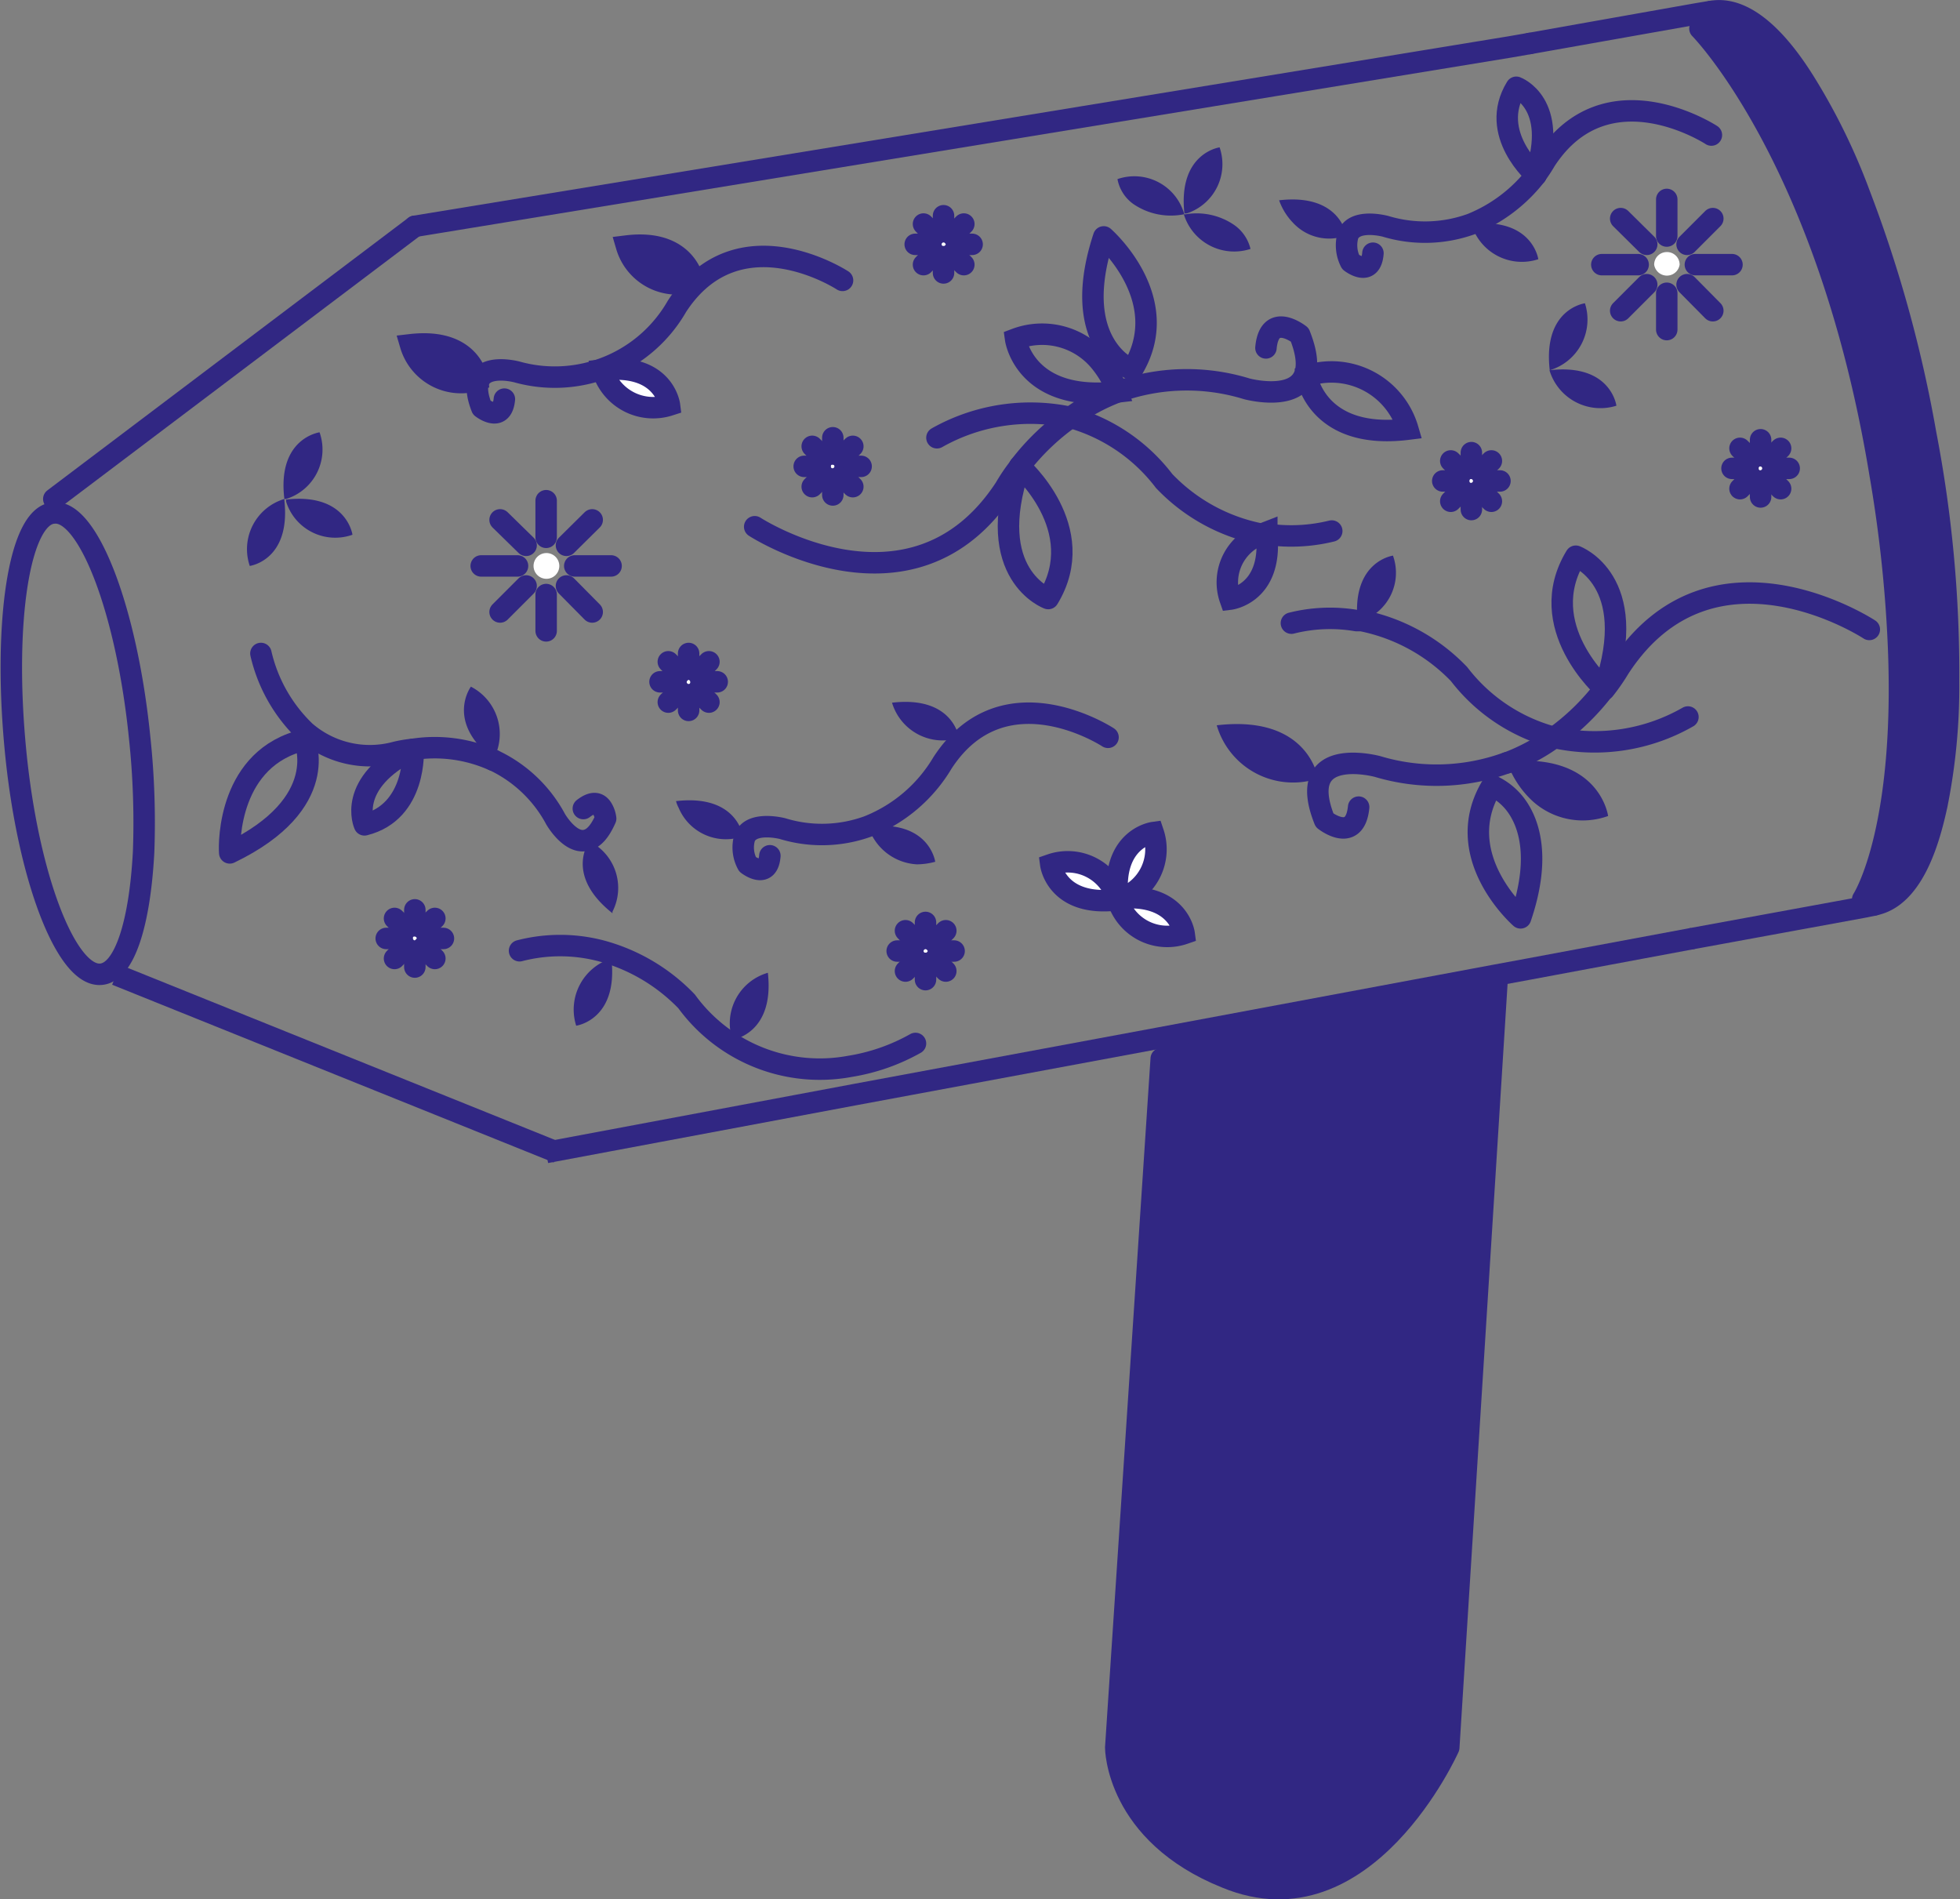 <svg xmlns="http://www.w3.org/2000/svg" viewBox="0 0 68.51 66.38"><rect x="0" y="0" width="68.51" height="66.38" fill="#808080" stroke="none"/><defs><style>.cls-1{fill:#312783;}.cls-2{fill:#fff;}.cls-3,.cls-4,.cls-5{fill:none;stroke:#312783;stroke-width:0.75px;}.cls-3{stroke-linecap:round;}.cls-3,.cls-4{stroke-linejoin:round;}.cls-5{stroke-miterlimit:10;}</style></defs><title>Asset 1</title><g id="Layer_2" data-name="Layer 2"><g id="Livello_1" data-name="Livello 1"><path class="cls-1" d="M65.11,31.39s1.62-2.53,1.22-9.49a46.94,46.94,0,0,0-.61-5.35C63.91,5.5,59.42,1,59.42,1L59.33.48,59.82.4C61.26.15,62.54,2,63.1,2.9A21.63,21.63,0,0,1,65,6.79a45.37,45.37,0,0,1,2.31,8.37,44.07,44.07,0,0,1,.8,8.65,21,21,0,0,1-.41,4.33c-.22,1-.76,3.23-2.21,3.49l-.35.07Z"/><path class="cls-2" d="M61.34,16.37a.2.2,0,0,1,.2-.2.21.21,0,0,1,.19.2.2.2,0,0,1-.19.2A.19.19,0,0,1,61.34,16.37Z"/><path class="cls-2" d="M58.26,8.81a.44.44,0,0,1,.45.44.45.45,0,0,1-.89,0A.44.44,0,0,1,58.26,8.81Z"/><path class="cls-1" d="M56.21,28.52A2.61,2.61,0,0,1,53.57,28a3.39,3.39,0,0,1-.9-1.38h0C55.92,26.29,56.21,28.52,56.21,28.52Z"/><path class="cls-1" d="M56.5,14.18a1.86,1.86,0,0,1-2.34-1.24h0C56.31,12.69,56.5,14.18,56.5,14.18Z"/><path class="cls-1" d="M54.17,12.94h0c-.25-2.15,1.23-2.34,1.23-2.34A1.85,1.85,0,0,1,54.17,12.94Z"/><path class="cls-1" d="M53.77,9.06a1.84,1.84,0,0,1-2.34-1.23C53.57,7.59,53.77,9.06,53.77,9.06Z"/><path class="cls-1" d="M52.3,34.08l0,.16L50.64,61.08s-2.92,6.55-7.77,4.55C39,64,39,61.08,39,61.08L40.59,37l-.12-.69Z"/><path class="cls-2" d="M51.43,17a.19.19,0,0,1-.2-.19.19.19,0,0,1,.2-.2.2.2,0,0,1,.19.2A.19.19,0,0,1,51.43,17Z"/><path class="cls-1" d="M48.69,19.42a1.78,1.78,0,0,1-1.06,2.27l-.18,0C47.26,19.61,48.69,19.42,48.69,19.42Z"/><path class="cls-1" d="M47.45,21.67l.18,0-.17.07S47.45,21.7,47.45,21.67Z"/><path class="cls-1" d="M44.71,7c2.15-.25,2.35,1.23,2.35,1.23a1.72,1.72,0,0,1-1.87-.45A2.17,2.17,0,0,1,44.71,7Z"/><path class="cls-1" d="M42.53,25.35c3.23-.38,3.54,1.86,3.54,1.86A2.78,2.78,0,0,1,42.53,25.35Z"/><path class="cls-1" d="M42.63,5.15a1.81,1.81,0,0,1-1.15,2.31H41.4C41.17,5.35,42.63,5.15,42.63,5.15Z"/><path class="cls-1" d="M43.71,8.7a1.84,1.84,0,0,1-2.33-1.21h0l.06,0h0a2.32,2.32,0,0,1,1.71.38A1.43,1.43,0,0,1,43.71,8.7Z"/><path class="cls-1" d="M41.46,7.47l-.06,0v0Z"/><path class="cls-1" d="M41.4,7.47v0Z"/><path class="cls-1" d="M41.39,7.47v0h0a0,0,0,0,1,0,0Z"/><path class="cls-1" d="M41.38,7.49a2.32,2.32,0,0,1-1.78-.37,1.38,1.38,0,0,1-.54-.86,1.81,1.81,0,0,1,2.33,1.21h0A0,0,0,0,0,41.38,7.49Z"/><path class="cls-2" d="M39.16,31.41c2-.18,2.23,1.24,2.23,1.24a1.81,1.81,0,0,1-2.33-1.21h0l.08,0Z"/><path class="cls-2" d="M39.15,31.41h-.08c-.23-2.12,1.24-2.32,1.24-2.32a1.82,1.82,0,0,1-1.15,2.31Z"/><path class="cls-2" d="M39.07,31.44v0h.08Z"/><path class="cls-2" d="M39.07,31.42v0h0Z"/><path class="cls-2" d="M39.06,31.42h0Z"/><path class="cls-2" d="M39.05,31.42h0c-2.13.26-2.33-1.23-2.33-1.23a1.81,1.81,0,0,1,2.33,1.21Z"/><path class="cls-1" d="M31.18,24.56c2.15-.25,2.34,1.23,2.34,1.23A1.85,1.85,0,0,1,31.18,24.56Z"/><path class="cls-2" d="M32.78,8.54a.21.21,0,0,1,.2-.2.19.19,0,0,1,.19.2.18.18,0,0,1-.19.19A.2.2,0,0,1,32.78,8.54Z"/><path class="cls-2" d="M32.22,33.38a.21.21,0,0,1-.07-.14.26.26,0,0,1,.07-.15.19.19,0,0,1,.13-.05.19.19,0,0,1,.19.2.18.18,0,0,1-.19.19A.19.19,0,0,1,32.22,33.38Z"/><path class="cls-1" d="M32.69,30.12a2.53,2.53,0,0,1-.64.09,1.89,1.89,0,0,1-1.7-1.32C32.49,28.64,32.69,30.12,32.69,30.12Z"/><path class="cls-2" d="M29.3,16.3a.2.2,0,0,1-.19.2.19.19,0,0,1-.2-.2.19.19,0,0,1,.2-.19A.19.19,0,0,1,29.3,16.3Z"/><path class="cls-1" d="M26.84,34c.24,2.14-1.24,2.34-1.24,2.34A1.84,1.84,0,0,1,26.84,34Z"/><path class="cls-1" d="M23.63,28c2.15-.25,2.34,1.23,2.34,1.23a1.79,1.79,0,0,1-2.25-1A1,1,0,0,1,23.63,28Z"/><path class="cls-2" d="M23.87,23.83a.19.19,0,0,1,.2-.18.18.18,0,0,1,.19.18.19.19,0,0,1-.19.2A.2.2,0,0,1,23.87,23.83Z"/><path class="cls-1" d="M21.9,8.6c2.14-.26,2.34,1.23,2.34,1.23A1.84,1.84,0,0,1,21.9,8.6Z"/><path class="cls-2" d="M23.4,14.16a1.85,1.85,0,0,1-2.34-1.23C23.21,12.67,23.4,14.16,23.4,14.16Z"/><path class="cls-1" d="M20.59,29.4a1.82,1.82,0,0,1,.82,2.46.21.21,0,0,0,0,.06,0,0,0,0,0,0,0c-1.48-1.17-1-2.22-.83-2.48A.17.17,0,0,0,20.59,29.4Z"/><path class="cls-1" d="M21.37,33.5c.25,2.15-1.23,2.35-1.23,2.35A1.87,1.87,0,0,1,21.37,33.5Z"/><path class="cls-2" d="M19.09,19.33a.45.45,0,1,1-.44.45A.45.45,0,0,1,19.09,19.33Z"/><path class="cls-1" d="M16.46,24a1.86,1.86,0,0,1,.79,2.53h0C15.55,25.22,16.46,24,16.46,24Z"/><path class="cls-1" d="M14.35,12.05c2.15-.25,2.34,1.23,2.34,1.23A1.84,1.84,0,0,1,14.35,12.05Z"/><circle class="cls-2" cx="14.5" cy="32.8" r="0.2"/><path class="cls-1" d="M10,17.46c2.12-.24,2.32,1.23,2.32,1.23A1.8,1.8,0,0,1,10,17.53a0,0,0,0,0,0,0S10,17.48,10,17.46Z"/><path class="cls-1" d="M10,17.46s0,0,0,.05l0-.05h0Z"/><path class="cls-1" d="M9.94,17.44c-.26-2.13,1.23-2.33,1.23-2.33A1.81,1.81,0,0,1,10,17.44s0,0,0,0Z"/><path class="cls-1" d="M10,17.44s0,0,0,0v0h0Z"/><path class="cls-1" d="M10,17.46h0v0h0Z"/><path class="cls-1" d="M8.73,19.78a1.83,1.83,0,0,1,1.21-2.34v0l0,.05a0,0,0,0,1,0,0C10.17,19.59,8.73,19.78,8.73,19.78Z"/><polyline class="cls-3" points="53.47 1.52 59.33 0.48 59.81 0.4"/><polyline class="cls-3" points="14.5 7.91 42.34 3.35 52.78 1.64 53.47 1.52"/><polyline class="cls-4" points="59.17 32.8 53.49 33.86 52.3 34.08 40.47 36.29 29.87 38.26 19.36 40.23 19.09 40.28"/><polyline class="cls-3" points="65.51 31.63 65.17 31.7 59.17 32.8"/><path class="cls-3" d="M59.82.4C61.26.15,62.54,2,63.1,2.9A21.63,21.63,0,0,1,65,6.79a45.37,45.37,0,0,1,2.31,8.37,44.07,44.07,0,0,1,.8,8.65,21,21,0,0,1-.41,4.33c-.22,1-.76,3.23-2.21,3.49"/><line class="cls-3" x1="14.5" y1="7.91" x2="1.88" y2="17.44"/><polyline class="cls-4" points="19.49 40.28 19.36 40.23 4.06 34.07"/><path class="cls-3" d="M1.88,17.93c1.19-.13,2.55,3.38,3,7.84a28,28,0,0,1,.14,4c-.13,2.48-.66,4.2-1.48,4.28-1.21.13-2.57-3.38-3-7.84S.67,18,1.88,17.93Z"/><path class="cls-3" d="M40.59,37,39,61.08s0,3,3.87,4.55c4.85,2,7.77-4.55,7.77-4.55l1.69-26.84"/><path class="cls-3" d="M59.42,1s4.49,4.54,6.3,15.59a46.94,46.94,0,0,1,.61,5.35c.4,7-1.22,9.49-1.22,9.49"/><path class="cls-3" d="M53.69,6.12a5.42,5.42,0,0,1-2.26,1.71,4.77,4.77,0,0,1-3,.08s-1.07-.29-1.31.3a1.28,1.28,0,0,0,.09.95s.71.56.78-.31"/><path class="cls-3" d="M59.82,4.72s-3.66-2.4-5.8.89a5.11,5.11,0,0,1-.33.5"/><path class="cls-5" d="M44.28,18.71s0-.08,0-.11l-.18.07A1.78,1.78,0,0,0,43,20.94S44.47,20.76,44.28,18.71Z"/><path class="cls-5" d="M39.16,31.41a1.82,1.82,0,0,0,1.15-2.31s-1.47.2-1.24,2.32v0l.08,0"/><path class="cls-5" d="M39.06,31.43h0a1.81,1.81,0,0,0-2.33-1.21s.2,1.49,2.33,1.23h0"/><path class="cls-5" d="M39.06,31.42h0a1.81,1.81,0,0,0,2.33,1.21s-.19-1.42-2.23-1.24h-.1Z"/><path class="cls-3" d="M53.69,6.12S52,4.68,53,3.05c0,0,1.5.55.67,3.06Z"/><path class="cls-3" d="M17.25,26.57a4.75,4.75,0,0,1,2.17,2.06s.52.91,1.1.73c.22-.06.44-.27.65-.75a.88.88,0,0,0-.12-.35c-.11-.18-.3-.28-.66,0"/><path class="cls-3" d="M9.12,22.84a5.48,5.48,0,0,0,1.55,2.73,3.45,3.45,0,0,0,3.17.72,4.57,4.57,0,0,1,.6-.1,5,5,0,0,1,2.8.38"/><path class="cls-3" d="M14.44,26.19s.14,2.18-1.7,2.64C12.74,28.83,12.07,27.37,14.44,26.19Z"/><path class="cls-3" d="M29.45,9.8s-3.65-2.39-5.79.91A4.92,4.92,0,0,1,18.07,13s-1.93-.52-1.23,1.25c0,0,.71.56.79-.3"/><path class="cls-5" d="M21.06,12.93a1.85,1.85,0,0,0,2.34,1.23S23.21,12.67,21.06,12.93Z"/><path class="cls-5" d="M21.9,8.6a1.84,1.84,0,0,0,2.34,1.23S24,8.34,21.9,8.6Z"/><path class="cls-5" d="M14.35,12.05a1.84,1.84,0,0,0,2.34,1.23S16.5,11.8,14.35,12.05Z"/><path class="cls-3" d="M38.73,25.77s-3.65-2.4-5.79.9a5.29,5.29,0,0,1-2.59,2.21,4.71,4.71,0,0,1-3,.08s-1.08-.28-1.32.31a1.22,1.22,0,0,0,.1.94s.71.56.78-.3"/><path class="cls-3" d="M35.64,16.3a8.16,8.16,0,0,1,1.78-1.71,6.92,6.92,0,0,1,1.64-.89,7.12,7.12,0,0,1,4.52-.11s2.92.79,1.85-1.89c0,0-1.06-.84-1.18.46"/><path class="cls-3" d="M26.38,18.41S31.9,22,35.13,17.06a6.42,6.42,0,0,1,.51-.75"/><path class="cls-5" d="M39.06,13.7a3.61,3.61,0,0,0-.56-1,2.62,2.62,0,0,0-3-.85S35.81,14.08,39.06,13.7Z"/><path class="cls-5" d="M49.21,15a2.78,2.78,0,0,0-3.54-1.86S46,15.4,49.21,15Z"/><path class="cls-3" d="M35.64,16.3s2.49,2.17,1,4.62c0,0-2.28-.83-1-4.61Z"/><path class="cls-3" d="M38.58,8.28s2.5,2.18,1,4.64a1.91,1.91,0,0,1-.57-.38C38.45,12,37.76,10.77,38.58,8.28Z"/><line class="cls-3" x1="58.26" y1="8.25" x2="58.26" y2="6.97"/><line class="cls-3" x1="57.56" y1="8.54" x2="56.65" y2="7.64"/><line class="cls-3" x1="57.26" y1="9.25" x2="55.99" y2="9.25"/><line class="cls-3" x1="57.56" y1="9.95" x2="56.65" y2="10.86"/><line class="cls-3" x1="58.26" y1="10.25" x2="58.26" y2="11.52"/><line class="cls-3" x1="58.97" y1="9.95" x2="59.87" y2="10.86"/><line class="cls-3" x1="59.26" y1="9.25" x2="60.54" y2="9.25"/><line class="cls-3" x1="58.97" y1="8.54" x2="59.87" y2="7.64"/><line class="cls-3" x1="19.09" y1="18.78" x2="19.09" y2="17.5"/><line class="cls-3" x1="18.39" y1="19.06" x2="17.48" y2="18.17"/><line class="cls-3" x1="18.09" y1="19.78" x2="16.82" y2="19.78"/><line class="cls-3" x1="18.39" y1="20.48" x2="17.48" y2="21.39"/><line class="cls-3" x1="19.09" y1="20.78" x2="19.09" y2="22.05"/><line class="cls-3" x1="19.8" y1="20.48" x2="20.7" y2="21.39"/><line class="cls-3" x1="20.09" y1="19.78" x2="21.36" y2="19.78"/><line class="cls-3" x1="19.8" y1="19.06" x2="20.7" y2="18.17"/><line class="cls-3" x1="29.11" y1="15.87" x2="29.11" y2="15.3"/><line class="cls-3" x1="28.79" y1="15.99" x2="28.39" y2="15.6"/><line class="cls-3" x1="28.67" y1="16.3" x2="28.11" y2="16.3"/><line class="cls-3" x1="28.79" y1="16.61" x2="28.39" y2="17.01"/><line class="cls-3" x1="29.11" y1="16.74" x2="29.11" y2="17.3"/><line class="cls-3" x1="29.41" y1="16.61" x2="29.81" y2="17.01"/><line class="cls-3" x1="29.54" y1="16.3" x2="30.1" y2="16.3"/><line class="cls-3" x1="29.41" y1="15.99" x2="29.81" y2="15.6"/><line class="cls-3" x1="61.54" y1="15.93" x2="61.54" y2="15.37"/><line class="cls-3" x1="61.22" y1="16.06" x2="60.82" y2="15.67"/><line class="cls-3" x1="61.1" y1="16.37" x2="60.54" y2="16.37"/><line class="cls-3" x1="61.22" y1="16.68" x2="60.82" y2="17.08"/><line class="cls-3" x1="61.54" y1="16.81" x2="61.54" y2="17.37"/><line class="cls-3" x1="61.84" y1="16.68" x2="62.24" y2="17.08"/><line class="cls-3" x1="61.97" y1="16.37" x2="62.54" y2="16.37"/><line class="cls-3" x1="61.84" y1="16.06" x2="62.24" y2="15.67"/><line class="cls-3" x1="51.43" y1="16.37" x2="51.43" y2="15.82"/><line class="cls-3" x1="51.11" y1="16.5" x2="50.71" y2="16.11"/><line class="cls-3" x1="50.99" y1="16.81" x2="50.43" y2="16.81"/><line class="cls-3" x1="51.11" y1="17.12" x2="50.71" y2="17.52"/><line class="cls-3" x1="51.43" y1="17.25" x2="51.43" y2="17.81"/><line class="cls-3" x1="51.73" y1="17.12" x2="52.13" y2="17.52"/><line class="cls-3" x1="51.86" y1="16.81" x2="52.43" y2="16.81"/><line class="cls-3" x1="51.73" y1="16.5" x2="52.13" y2="16.11"/><line class="cls-3" x1="32.35" y1="32.8" x2="32.35" y2="32.24"/><line class="cls-3" x1="32.04" y1="32.93" x2="31.65" y2="32.53"/><line class="cls-3" x1="31.91" y1="33.24" x2="31.36" y2="33.24"/><line class="cls-3" x1="32.04" y1="33.55" x2="31.65" y2="33.94"/><line class="cls-3" x1="32.35" y1="33.67" x2="32.35" y2="34.24"/><line class="cls-3" x1="32.66" y1="33.55" x2="33.06" y2="33.94"/><line class="cls-3" x1="32.8" y1="33.24" x2="33.35" y2="33.24"/><line class="cls-3" x1="32.66" y1="32.93" x2="33.06" y2="32.53"/><line class="cls-3" x1="32.98" y1="8.1" x2="32.98" y2="7.54"/><line class="cls-3" x1="32.67" y1="8.23" x2="32.28" y2="7.83"/><line class="cls-3" x1="32.54" y1="8.54" x2="31.99" y2="8.54"/><line class="cls-3" x1="32.67" y1="8.85" x2="32.28" y2="9.25"/><line class="cls-3" x1="32.98" y1="8.97" x2="32.98" y2="9.54"/><line class="cls-3" x1="33.29" y1="8.85" x2="33.69" y2="9.25"/><line class="cls-3" x1="33.43" y1="8.54" x2="33.98" y2="8.54"/><line class="cls-3" x1="33.29" y1="8.23" x2="33.69" y2="7.83"/><line class="cls-3" x1="24.07" y1="23.39" x2="24.07" y2="22.84"/><line class="cls-3" x1="23.76" y1="23.53" x2="23.36" y2="23.13"/><line class="cls-3" x1="23.63" y1="23.83" x2="23.07" y2="23.83"/><line class="cls-3" x1="23.76" y1="24.15" x2="23.36" y2="24.54"/><line class="cls-3" x1="24.07" y1="24.28" x2="24.07" y2="24.83"/><line class="cls-3" x1="24.38" y1="24.15" x2="24.78" y2="24.54"/><line class="cls-3" x1="24.5" y1="23.83" x2="25.07" y2="23.83"/><line class="cls-3" x1="24.38" y1="23.53" x2="24.78" y2="23.13"/><line class="cls-3" x1="14.5" y1="32.36" x2="14.5" y2="31.8"/><line class="cls-3" x1="14.18" y1="32.48" x2="13.79" y2="32.1"/><line class="cls-3" x1="14.06" y1="32.8" x2="13.5" y2="32.8"/><line class="cls-3" x1="14.18" y1="33.1" x2="13.79" y2="33.5"/><line class="cls-3" x1="14.5" y1="33.24" x2="14.5" y2="33.8"/><line class="cls-3" x1="14.8" y1="33.1" x2="15.2" y2="33.5"/><line class="cls-3" x1="14.94" y1="32.8" x2="15.5" y2="32.8"/><line class="cls-3" x1="14.8" y1="32.48" x2="15.2" y2="32.1"/><path class="cls-3" d="M32.75,15.3a6.65,6.65,0,0,1,4.67-.71,6.21,6.21,0,0,1,3.27,2.22,6.35,6.35,0,0,0,3.4,1.86l.19,0a5.92,5.92,0,0,0,2.27-.11"/><path class="cls-3" d="M52.67,26.66a7.18,7.18,0,0,1-4.52.13S45.23,26,46.3,28.67c0,0,1.06.84,1.19-.46"/><path class="cls-3" d="M56.08,24.07a8.23,8.23,0,0,1-1.76,1.71,6.9,6.9,0,0,1-1.64.88"/><path class="cls-3" d="M65.34,22s-5.51-3.62-8.74,1.35a7,7,0,0,1-.52.75"/><path class="cls-3" d="M56.08,24.07s-2.49-2.18-1-4.63c0,0,2.28.84,1,4.62Z"/><path class="cls-3" d="M10.64,25.86s1,2.21-2.61,3.95v0C8,29.44,8,26.47,10.64,25.86Z"/><path class="cls-3" d="M53.15,32.08s-2.49-2.17-1-4.62a2.18,2.18,0,0,1,.83.67C53.46,28.77,53.86,30,53.15,32.08Z"/><path class="cls-3" d="M59,25.06a6.56,6.56,0,0,1-4.65.72A6.17,6.17,0,0,1,51,23.56a6.48,6.48,0,0,0-3.41-1.87l-.18,0a5.53,5.53,0,0,0-2.27.09"/><path class="cls-3" d="M32,36.47a6.89,6.89,0,0,1-2.29.8A5.76,5.76,0,0,1,24,35a6.47,6.47,0,0,0-3-1.77,5.66,5.66,0,0,0-2.84,0"/></g></g></svg>